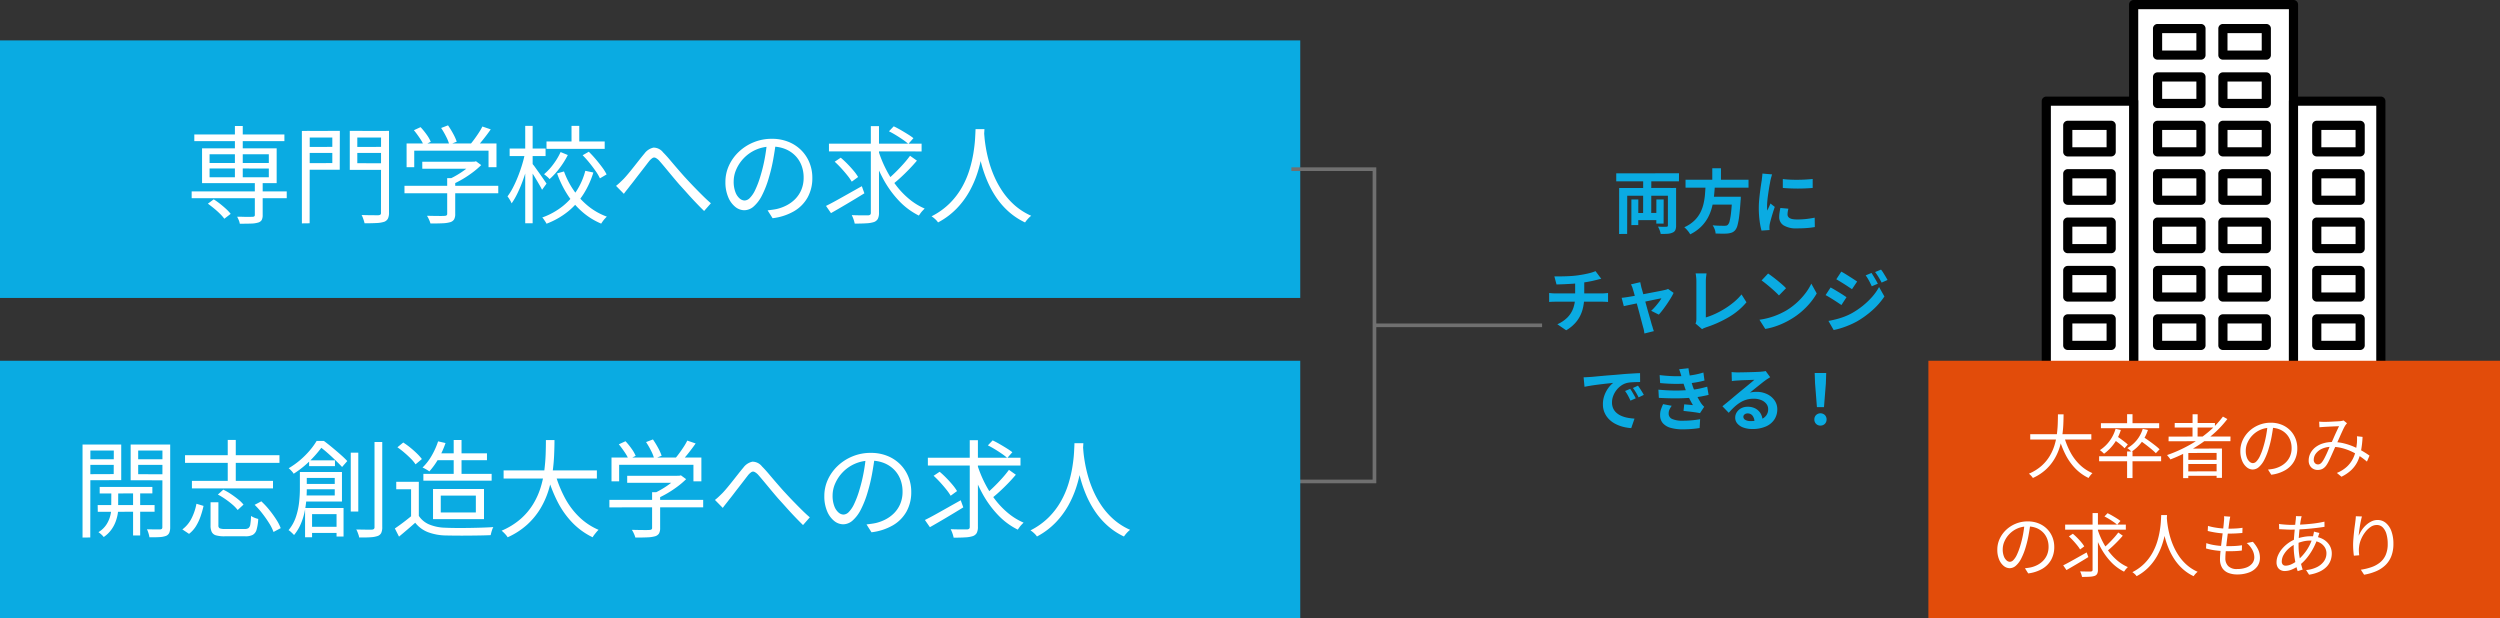 <svg xmlns="http://www.w3.org/2000/svg" xmlns:xlink="http://www.w3.org/1999/xlink" width="684.042" height="169.177" viewBox="0 0 684.042 169.177">
  <rect x="0" y="0" width="684.042" height="169.177" fill="#333333" stroke="none"/>
  <defs>
    <clipPath id="clip-path">
      <rect id="長方形_475" data-name="長方形 475" width="113.263" height="117.616" fill="none"/>
    </clipPath>
  </defs>
  <g id="グループ_809" data-name="グループ 809" transform="translate(-463 -4385.551)">
    <rect id="長方形_441" data-name="長方形 441" width="355.77" height="70.467" transform="translate(463 4396.607)" fill="#0aabe2"/>
    <path id="パス_2726" data-name="パス 2726" d="M-111.244-6.438h26.013v1.856h-26.013Zm.725-15.573h24.65v1.827h-24.65ZM-93.96-9.048h2.146V0a2.916,2.916,0,0,1-.261,1.392,1.635,1.635,0,0,1-.986.7,7.142,7.142,0,0,1-1.929.276q-1.232.043-3.088.043a3.613,3.613,0,0,0-.276-.971Q-98.571.928-98.8.493q.986,0,1.841.029t1.479.014q.623-.015.884-.014A.9.9,0,0,0-94.09.377a.524.524,0,0,0,.131-.406Zm-5.452-15.283h2.146V-9.512h-2.146Zm-7.395,21.257,1.6-1.189a21.1,21.1,0,0,1,1.755,1.247q.885.7,1.653,1.406a10.592,10.592,0,0,1,1.232,1.32l-1.74,1.334A11.052,11.052,0,0,0-103.486-.3q-.74-.74-1.624-1.465T-106.807-3.074Zm.464-9.628V-10.3h16.211V-12.7Zm0-3.886v2.378h16.211v-2.378Zm-2.059-1.624h20.416V-8.7H-108.4Zm28.333-.377,8.062-.029.029,1.653h-8.091Zm13.34,0,8.207-.029.029,1.653h-8.236Zm7.308-4.379L-57.246-23V-.667a3.7,3.7,0,0,1-.3,1.682,1.9,1.9,0,0,1-1.029.87,7.9,7.9,0,0,1-2.073.334q-1.32.072-3.292.072a5.791,5.791,0,0,0-.188-.725q-.13-.406-.29-.826a4.477,4.477,0,0,0-.333-.711q1.015.029,1.943.044t1.638.014h1a1.03,1.03,0,0,0,.58-.174.679.679,0,0,0,.145-.58Zm-20.474,0L-70.7-23l-.029,10.643h-9.164v-1.8l7.134-.029V-21.17h-7.134Zm21.6,0v1.8h-7.627v7.018l7.627.029v1.8h-9.686V-23Zm-22.794,0L-78.938-23l-.029,25.288-2.117.029Zm32.944,8.41h14.384v1.914H-48.14Zm-4.872,6.583h25.665v2.059H-53.012Zm11.687-2.088h2.2V-.29a3.032,3.032,0,0,1-.3,1.508A1.888,1.888,0,0,1-40.542,2a8.947,8.947,0,0,1-2.073.29q-1.29.058-3.292.058A6.482,6.482,0,0,0-46.3,1.276,7.355,7.355,0,0,0-46.864.232q1.131.029,2.117.044t1.7.014q.711,0,1-.029A1.013,1.013,0,0,0-41.47.1a.54.54,0,0,0,.145-.421Zm6.9-4.5h.522l.464-.116,1.421,1.044a21.508,21.508,0,0,1-2.277,1.958A29.4,29.4,0,0,1-37-9.86a27.531,27.531,0,0,1-2.784,1.45,5.847,5.847,0,0,0-.595-.681q-.362-.362-.623-.595a24.636,24.636,0,0,0,2.479-1.3,23.992,23.992,0,0,0,2.334-1.581,14.23,14.23,0,0,0,1.769-1.581Zm-18.009-4.988H-27.84v6.5h-2.175v-4.524H-50.344v4.524h-2.088Zm20.735-4.64,2.291.783q-.928,1.334-2.015,2.7t-1.986,2.32l-1.74-.754q.58-.667,1.232-1.552t1.247-1.8A15.391,15.391,0,0,0-31.7-24.186Zm-18.734,1.015,1.827-.841A19.74,19.74,0,0,1-46.965-22,9.818,9.818,0,0,1-45.82-20.01l-1.914.957a11.806,11.806,0,0,0-1.131-2Q-49.648-22.214-50.431-23.171Zm7.453-.609,1.885-.725A24.243,24.243,0,0,1-39.687-22.2a13.346,13.346,0,0,1,.972,2.16l-2.03.812a11.04,11.04,0,0,0-.884-2.219A22.57,22.57,0,0,0-42.978-23.78ZM-14.152-20.1H1.769v2.03H-14.152Zm6.844-4.263h2.117v5.22H-7.308ZM-10.295-17.2l1.972.812a23.135,23.135,0,0,1-2.219,3.552A20.137,20.137,0,0,1-13.311-9.8a5.436,5.436,0,0,0-.711-.7q-.449-.377-.8-.638a15.724,15.724,0,0,0,2.61-2.828A17.77,17.77,0,0,0-10.295-17.2Zm6.032.87,1.682-.957q.957.928,1.9,2.045t1.74,2.189a12.526,12.526,0,0,1,1.233,1.972L.464-10.005a12.776,12.776,0,0,0-1.174-2q-.769-1.1-1.682-2.233A26.47,26.47,0,0,0-4.263-16.327Zm-5.1,4.437A22.515,22.515,0,0,0-6.655-6.641,20.52,20.52,0,0,0-2.7-2.378,17.522,17.522,0,0,0,2.349.464Q2.117.7,1.813,1.03a7.732,7.732,0,0,0-.566.7q-.261.362-.435.653A19,19,0,0,1-4.35-.827,21.959,21.959,0,0,1-8.4-5.51a27.918,27.918,0,0,1-2.857-5.858Zm5.829-.174,2.2.464A24.142,24.142,0,0,1-3.987-5.771,19.923,19.923,0,0,1-8.192-1a21.348,21.348,0,0,1-5.96,3.408,3.866,3.866,0,0,0-.319-.566q-.2-.3-.421-.623A3.642,3.642,0,0,0-15.312.7,19.462,19.462,0,0,0-9.7-2.407,17.6,17.6,0,0,0-5.8-6.786,18.773,18.773,0,0,0-3.538-12.064Zm-20.706-6.09h9.831v2.059h-9.831Zm4.263-6.206h2.03V2.291h-2.03Zm-.058,7.511,1.363.464q-.348,1.74-.87,3.6t-1.189,3.654A36.028,36.028,0,0,1-22.156-5.8a19.077,19.077,0,0,1-1.537,2.639,6.9,6.9,0,0,0-.507-.986,10.206,10.206,0,0,0-.624-.928,16.192,16.192,0,0,0,1.465-2.349q.711-1.363,1.349-2.958t1.146-3.248Q-20.358-15.283-20.039-16.849Zm1.943,2.784a9.42,9.42,0,0,1,.841,1.059q.551.769,1.189,1.667t1.174,1.682q.537.783.74,1.1L-15.37-6.873q-.261-.551-.768-1.421t-1.073-1.812q-.566-.942-1.073-1.74t-.826-1.262ZM4.872-7.946q.551-.435,1.03-.885T6.96-9.86q.58-.609,1.291-1.465T9.73-13.152q.768-.971,1.523-1.929t1.392-1.711a4.148,4.148,0,0,1,2.48-1.624,3.324,3.324,0,0,1,2.624,1.305q.9.9,1.885,2.073t2.016,2.364q1.029,1.189,1.928,2.2.667.725,1.508,1.624t1.8,1.87Q27.84-6,28.841-5.017T30.827-3.19L28.971-1.073Q27.9-2.117,26.695-3.379T24.331-5.945q-1.16-1.3-2.175-2.407-.928-1.073-1.929-2.277t-1.914-2.305q-.913-1.1-1.58-1.856a3.469,3.469,0,0,0-1.073-.841.867.867,0,0,0-.826.072,4.4,4.4,0,0,0-.913.856q-.493.638-1.16,1.508t-1.392,1.8q-.725.928-1.406,1.827T8.729-8q-.435.58-.914,1.175t-.8,1.058ZM48.6-19.807q-.29,2.262-.74,4.727A44.29,44.29,0,0,1,46.719-10.3a26.807,26.807,0,0,1-1.928,4.988,9.907,9.907,0,0,1-2.277,3.016,3.94,3.94,0,0,1-2.552,1.015A3.962,3.962,0,0,1,37.5-2.2a6.633,6.633,0,0,1-1.943-2.683A10.409,10.409,0,0,1,34.8-9.019a10.65,10.65,0,0,1,.971-4.495,12.1,12.1,0,0,1,2.7-3.755,13.021,13.021,0,0,1,4.045-2.6,12.875,12.875,0,0,1,4.959-.957,11.984,11.984,0,0,1,4.6.841,10.439,10.439,0,0,1,3.494,2.306A10.258,10.258,0,0,1,57.8-14.283a10.879,10.879,0,0,1,.783,4.133,10.853,10.853,0,0,1-1.29,5.365,10.056,10.056,0,0,1-3.712,3.77A15.294,15.294,0,0,1,47.705.9L46.342-1.247q.7-.087,1.334-.174t1.16-.2a11.482,11.482,0,0,0,2.711-1,9.282,9.282,0,0,0,2.364-1.74,8.027,8.027,0,0,0,1.667-2.523,8.483,8.483,0,0,0,.624-3.35,9.17,9.17,0,0,0-.58-3.292,7.758,7.758,0,0,0-1.711-2.682,8.078,8.078,0,0,0-2.755-1.827,9.7,9.7,0,0,0-3.712-.667,10.356,10.356,0,0,0-4.306.87,10.41,10.41,0,0,0-3.277,2.276,10.451,10.451,0,0,0-2.073,3.074,8.148,8.148,0,0,0-.725,3.263,8.032,8.032,0,0,0,.479,3A4.212,4.212,0,0,0,38.7-4.495a2.154,2.154,0,0,0,1.349.551,2.118,2.118,0,0,0,1.421-.681,7.838,7.838,0,0,0,1.479-2.2,25.526,25.526,0,0,0,1.479-3.958,42.562,42.562,0,0,0,1.088-4.437q.449-2.349.652-4.611Zm14.529.319H88.479v2.117H63.133ZM76.647-17.6a33.1,33.1,0,0,0,2.044,5.017,28.937,28.937,0,0,0,2.842,4.539,22.6,22.6,0,0,0,3.582,3.726A17.35,17.35,0,0,0,89.32-1.74q-.232.232-.551.566a6.508,6.508,0,0,0-.58.7q-.261.362-.464.653a19.386,19.386,0,0,1-5.51-4.118,27.957,27.957,0,0,1-4.278-5.974,41.916,41.916,0,0,1-3.031-7.192Zm8.671,1.421L87.2-14.848q-.928,1.1-2.074,2.291T82.824-10.3q-1.16,1.073-2.2,1.885L79.083-9.6q.986-.841,2.146-1.972t2.247-2.349A28.512,28.512,0,0,0,85.318-16.182Zm-5.771-6.7,1.305-1.363q.928.435,1.928,1.015t1.928,1.16A15.694,15.694,0,0,1,86.246-21L84.854-19.43a15.111,15.111,0,0,0-1.479-1.146q-.9-.623-1.9-1.233T79.547-22.881ZM64.7-14.558l1.653-1.1q.9.754,1.827,1.7t1.711,1.885a12.554,12.554,0,0,1,1.218,1.7l-1.74,1.276a13.944,13.944,0,0,0-1.2-1.711Q67.4-11.774,66.5-12.76T64.7-14.558ZM74.588-24.3h2.233V-.638A3.623,3.623,0,0,1,76.5,1.088a1.99,1.99,0,0,1-1.044.855,7.819,7.819,0,0,1-2.045.348q-1.319.087-3.233.087a7.68,7.68,0,0,0-.319-1.16,8.367,8.367,0,0,0-.493-1.16q1.508.058,2.77.058h1.7a1.03,1.03,0,0,0,.58-.174.741.741,0,0,0,.174-.58ZM62.321-2.465q1.247-.609,2.842-1.493t3.393-1.9q1.8-1.015,3.567-2l.7,1.943q-2.349,1.45-4.771,2.886T63.684-.493Zm40.919-21h2.436q-.058,1.131-.2,2.987t-.536,4.191a34.53,34.53,0,0,1-1.2,4.858,28.086,28.086,0,0,1-2.175,4.988,22.644,22.644,0,0,1-3.465,4.669,20.3,20.3,0,0,1-5.118,3.828,4.808,4.808,0,0,0-.754-.87A7.783,7.783,0,0,0,91.205.377a19.5,19.5,0,0,0,5.017-3.6,20.371,20.371,0,0,0,3.335-4.408,24.232,24.232,0,0,0,2.03-4.742,34.7,34.7,0,0,0,1.073-4.568q.348-2.175.45-3.872T103.24-23.461Zm2.32.58q.029.493.131,1.7t.391,2.914a37.977,37.977,0,0,0,.841,3.712A30.349,30.349,0,0,0,108.4-10.44a25.487,25.487,0,0,0,2.291,4.118,19.941,19.941,0,0,0,3.277,3.7,17.587,17.587,0,0,0,4.5,2.857,6.7,6.7,0,0,0-.943.885,8.862,8.862,0,0,0-.739.942,18.772,18.772,0,0,1-4.6-3.06,20.972,20.972,0,0,1-3.393-3.944,26.949,26.949,0,0,1-2.349-4.364,34.612,34.612,0,0,1-1.522-4.365,37.343,37.343,0,0,1-.87-3.973q-.29-1.842-.406-3.161t-.145-1.9Z" transform="translate(626.686 4444.356)" fill="#fff"/>
    <path id="パス_1838" data-name="パス 1838" d="M665.27,3638.5H688v85.442H662.542" transform="translate(151.073 793.34)" fill="none" stroke="#707070" stroke-width="1"/>
    <line id="線_151" data-name="線 151" x2="45.868" transform="translate(839.072 4474.561)" fill="none" stroke="#707070" stroke-width="1"/>
    <g id="グループ_715" data-name="グループ 715" transform="translate(1012.039 4385.55)">
      <rect id="長方形_443" data-name="長方形 443" width="43.734" height="115.107" transform="translate(34.764 1.254)" fill="#fff"/>
      <g id="グループ_713" data-name="グループ 713">
        <g id="グループ_712" data-name="グループ 712" clip-path="url(#clip-path)">
          <path id="パス_1839" data-name="パス 1839" d="M141.733,117.616H98a1.255,1.255,0,0,1-1.255-1.255V1.255A1.255,1.255,0,0,1,98,0h43.734a1.255,1.255,0,0,1,1.255,1.255V116.361a1.255,1.255,0,0,1-1.255,1.255m-42.48-2.509h41.225V2.509H99.253Z" transform="translate(-63.235)"/>
          <rect id="長方形_444" data-name="長方形 444" width="23.903" height="88.68" transform="translate(78.499 27.681)" fill="#fff"/>
          <path id="パス_1840" data-name="パス 1840" d="M248.168,167.485h-23.9a1.255,1.255,0,0,1-1.255-1.255V77.551a1.255,1.255,0,0,1,1.255-1.255h23.9a1.255,1.255,0,0,1,1.255,1.255v88.68a1.255,1.255,0,0,1-1.255,1.255m-22.649-2.509h21.394V78.805H225.519Z" transform="translate(-145.766 -49.869)"/>
          <rect id="長方形_445" data-name="長方形 445" width="23.903" height="88.68" transform="translate(10.861 27.681)" fill="#fff"/>
          <path id="パス_1841" data-name="パス 1841" d="M52.893,167.485h-23.9a1.255,1.255,0,0,1-1.255-1.255V77.551A1.255,1.255,0,0,1,28.991,76.3h23.9a1.255,1.255,0,0,1,1.255,1.255v88.68a1.255,1.255,0,0,1-1.255,1.255m-22.648-2.509H51.639V78.805H30.245Z" transform="translate(-18.129 -49.869)"/>
          <rect id="長方形_446" data-name="長方形 446" width="11.875" height="7.261" transform="translate(41.307 87.25)" fill="#fff"/>
          <path id="パス_1842" data-name="パス 1842" d="M128.764,258.047H116.89a1.255,1.255,0,0,1-1.255-1.255v-7.261a1.255,1.255,0,0,1,1.255-1.255h11.875a1.255,1.255,0,0,1,1.255,1.255v7.261a1.255,1.255,0,0,1-1.255,1.255m-10.62-2.509h9.365v-4.752h-9.365Z" transform="translate(-75.583 -162.281)"/>
          <rect id="長方形_447" data-name="長方形 447" width="11.875" height="7.261" transform="translate(59.187 87.25)" fill="#fff"/>
          <path id="パス_1843" data-name="パス 1843" d="M180.385,258.047H168.51a1.255,1.255,0,0,1-1.255-1.255v-7.261a1.255,1.255,0,0,1,1.255-1.255h11.875a1.255,1.255,0,0,1,1.255,1.255v7.261a1.255,1.255,0,0,1-1.255,1.255m-10.62-2.509h9.365v-4.752h-9.365Z" transform="translate(-109.323 -162.281)"/>
          <rect id="長方形_448" data-name="長方形 448" width="11.875" height="7.261" transform="translate(41.307 74.011)" fill="#fff"/>
          <path id="パス_1844" data-name="パス 1844" d="M128.764,219.824H116.89a1.255,1.255,0,0,1-1.255-1.255v-7.261a1.255,1.255,0,0,1,1.255-1.255h11.875a1.255,1.255,0,0,1,1.255,1.255v7.261a1.255,1.255,0,0,1-1.255,1.255m-10.62-2.509h9.365v-4.751h-9.365Z" transform="translate(-75.583 -137.298)"/>
          <rect id="長方形_449" data-name="長方形 449" width="11.875" height="7.261" transform="translate(59.187 74.011)" fill="#fff"/>
          <path id="パス_1845" data-name="パス 1845" d="M180.385,219.824H168.51a1.255,1.255,0,0,1-1.255-1.255v-7.261a1.255,1.255,0,0,1,1.255-1.255h11.875a1.255,1.255,0,0,1,1.255,1.255v7.261a1.255,1.255,0,0,1-1.255,1.255m-10.62-2.509h9.365v-4.751h-9.365Z" transform="translate(-109.323 -137.298)"/>
          <rect id="長方形_450" data-name="長方形 450" width="11.875" height="7.261" transform="translate(41.307 60.772)" fill="#fff"/>
          <path id="パス_1846" data-name="パス 1846" d="M128.764,181.6H116.89a1.255,1.255,0,0,1-1.255-1.255v-7.26a1.255,1.255,0,0,1,1.255-1.255h11.875a1.255,1.255,0,0,1,1.255,1.255v7.26a1.255,1.255,0,0,1-1.255,1.255m-10.62-2.509h9.365v-4.751h-9.365Z" transform="translate(-75.583 -112.314)"/>
          <rect id="長方形_451" data-name="長方形 451" width="11.875" height="7.261" transform="translate(59.187 60.772)" fill="#fff"/>
          <path id="パス_1847" data-name="パス 1847" d="M180.385,181.6H168.51a1.255,1.255,0,0,1-1.255-1.255v-7.26a1.255,1.255,0,0,1,1.255-1.255h11.875a1.255,1.255,0,0,1,1.255,1.255v7.26a1.255,1.255,0,0,1-1.255,1.255m-10.62-2.509h9.365v-4.751h-9.365Z" transform="translate(-109.323 -112.314)"/>
          <rect id="長方形_452" data-name="長方形 452" width="11.875" height="7.261" transform="translate(41.307 47.533)" fill="#fff"/>
          <path id="パス_1848" data-name="パス 1848" d="M128.764,143.379H116.89a1.255,1.255,0,0,1-1.255-1.255v-7.26a1.255,1.255,0,0,1,1.255-1.255h11.875a1.255,1.255,0,0,1,1.255,1.255v7.26a1.255,1.255,0,0,1-1.255,1.255m-10.62-2.509h9.365v-4.751h-9.365Z" transform="translate(-75.583 -87.331)"/>
          <rect id="長方形_453" data-name="長方形 453" width="11.875" height="7.261" transform="translate(59.187 47.533)" fill="#fff"/>
          <path id="パス_1849" data-name="パス 1849" d="M180.385,143.379H168.51a1.255,1.255,0,0,1-1.255-1.255v-7.26a1.255,1.255,0,0,1,1.255-1.255h11.875a1.255,1.255,0,0,1,1.255,1.255v7.26a1.255,1.255,0,0,1-1.255,1.255m-10.62-2.509h9.365v-4.751h-9.365Z" transform="translate(-109.323 -87.331)"/>
          <rect id="長方形_454" data-name="長方形 454" width="11.875" height="7.261" transform="translate(41.307 34.294)" fill="#fff"/>
          <path id="パス_1850" data-name="パス 1850" d="M128.764,105.157H116.89a1.255,1.255,0,0,1-1.255-1.255v-7.26a1.255,1.255,0,0,1,1.255-1.255h11.875a1.255,1.255,0,0,1,1.255,1.255v7.26a1.255,1.255,0,0,1-1.255,1.255m-10.62-2.509h9.365V97.9h-9.365Z" transform="translate(-75.583 -62.348)"/>
          <rect id="長方形_455" data-name="長方形 455" width="11.875" height="7.261" transform="translate(59.187 34.294)" fill="#fff"/>
          <path id="パス_1851" data-name="パス 1851" d="M180.385,105.157H168.51a1.255,1.255,0,0,1-1.255-1.255v-7.26a1.255,1.255,0,0,1,1.255-1.255h11.875a1.255,1.255,0,0,1,1.255,1.255v7.26a1.255,1.255,0,0,1-1.255,1.255m-10.62-2.509h9.365V97.9h-9.365Z" transform="translate(-109.323 -62.348)"/>
          <rect id="長方形_456" data-name="長方形 456" width="11.875" height="7.261" transform="translate(84.864 87.25)" fill="#fff"/>
          <path id="パス_1852" data-name="パス 1852" d="M254.516,258.047H242.641a1.255,1.255,0,0,1-1.255-1.255v-7.261a1.255,1.255,0,0,1,1.255-1.255h11.875a1.255,1.255,0,0,1,1.255,1.255v7.261a1.255,1.255,0,0,1-1.255,1.255m-10.62-2.509h9.366v-4.752H243.9Z" transform="translate(-157.777 -162.281)"/>
          <rect id="長方形_457" data-name="長方形 457" width="11.875" height="7.261" transform="translate(84.864 100.489)" fill="#fff"/>
          <path id="パス_1853" data-name="パス 1853" d="M254.516,296.269H242.641a1.255,1.255,0,0,1-1.255-1.255v-7.261a1.255,1.255,0,0,1,1.255-1.255h11.875a1.255,1.255,0,0,1,1.255,1.255v7.261a1.255,1.255,0,0,1-1.255,1.255M243.9,293.76h9.366v-4.752H243.9Z" transform="translate(-157.777 -187.264)"/>
          <rect id="長方形_458" data-name="長方形 458" width="11.875" height="7.261" transform="translate(84.864 74.011)" fill="#fff"/>
          <path id="パス_1854" data-name="パス 1854" d="M254.516,219.824H242.641a1.255,1.255,0,0,1-1.255-1.255v-7.261a1.255,1.255,0,0,1,1.255-1.255h11.875a1.255,1.255,0,0,1,1.255,1.255v7.261a1.255,1.255,0,0,1-1.255,1.255m-10.62-2.509h9.366v-4.751H243.9Z" transform="translate(-157.777 -137.298)"/>
          <rect id="長方形_459" data-name="長方形 459" width="11.875" height="7.261" transform="translate(84.864 60.772)" fill="#fff"/>
          <path id="パス_1855" data-name="パス 1855" d="M254.516,181.6H242.641a1.255,1.255,0,0,1-1.255-1.255v-7.26a1.255,1.255,0,0,1,1.255-1.255h11.875a1.255,1.255,0,0,1,1.255,1.255v7.26a1.255,1.255,0,0,1-1.255,1.255m-10.62-2.509h9.366v-4.751H243.9Z" transform="translate(-157.777 -112.314)"/>
          <rect id="長方形_460" data-name="長方形 460" width="11.875" height="7.261" transform="translate(84.864 47.533)" fill="#fff"/>
          <path id="パス_1856" data-name="パス 1856" d="M254.516,143.379H242.641a1.255,1.255,0,0,1-1.255-1.255v-7.26a1.255,1.255,0,0,1,1.255-1.255h11.875a1.255,1.255,0,0,1,1.255,1.255v7.26a1.255,1.255,0,0,1-1.255,1.255M243.9,140.87h9.366v-4.751H243.9Z" transform="translate(-157.777 -87.331)"/>
          <rect id="長方形_461" data-name="長方形 461" width="11.875" height="7.261" transform="translate(84.864 34.294)" fill="#fff"/>
          <path id="パス_1857" data-name="パス 1857" d="M254.516,105.157H242.641a1.255,1.255,0,0,1-1.255-1.255v-7.26a1.255,1.255,0,0,1,1.255-1.255h11.875a1.255,1.255,0,0,1,1.255,1.255v7.26a1.255,1.255,0,0,1-1.255,1.255m-10.62-2.509h9.366V97.9H243.9Z" transform="translate(-157.777 -62.348)"/>
          <rect id="長方形_462" data-name="長方形 462" width="11.875" height="7.261" transform="translate(16.737 87.25)" fill="#fff"/>
          <path id="パス_1858" data-name="パス 1858" d="M57.829,258.047H45.954a1.255,1.255,0,0,1-1.255-1.255v-7.261a1.255,1.255,0,0,1,1.255-1.255H57.829a1.255,1.255,0,0,1,1.255,1.255v7.261a1.255,1.255,0,0,1-1.255,1.255m-10.62-2.509h9.365v-4.752H47.208Z" transform="translate(-29.217 -162.281)"/>
          <rect id="長方形_463" data-name="長方形 463" width="11.875" height="7.261" transform="translate(16.737 100.489)" fill="#fff"/>
          <path id="パス_1859" data-name="パス 1859" d="M57.829,296.269H45.954a1.255,1.255,0,0,1-1.255-1.255v-7.261a1.255,1.255,0,0,1,1.255-1.255H57.829a1.255,1.255,0,0,1,1.255,1.255v7.261a1.255,1.255,0,0,1-1.255,1.255m-10.62-2.509h9.365v-4.752H47.208Z" transform="translate(-29.217 -187.264)"/>
          <rect id="長方形_464" data-name="長方形 464" width="11.875" height="7.261" transform="translate(16.737 74.011)" fill="#fff"/>
          <path id="パス_1860" data-name="パス 1860" d="M57.829,219.824H45.954a1.255,1.255,0,0,1-1.255-1.255v-7.261a1.255,1.255,0,0,1,1.255-1.255H57.829a1.255,1.255,0,0,1,1.255,1.255v7.261a1.255,1.255,0,0,1-1.255,1.255m-10.62-2.509h9.365v-4.751H47.208Z" transform="translate(-29.217 -137.298)"/>
          <rect id="長方形_465" data-name="長方形 465" width="11.875" height="7.261" transform="translate(16.737 60.772)" fill="#fff"/>
          <path id="パス_1861" data-name="パス 1861" d="M57.829,181.6H45.954a1.255,1.255,0,0,1-1.255-1.255v-7.26a1.255,1.255,0,0,1,1.255-1.255H57.829a1.255,1.255,0,0,1,1.255,1.255v7.26a1.255,1.255,0,0,1-1.255,1.255m-10.62-2.509h9.365v-4.751H47.208Z" transform="translate(-29.217 -112.314)"/>
          <rect id="長方形_466" data-name="長方形 466" width="11.875" height="7.261" transform="translate(16.737 47.533)" fill="#fff"/>
          <path id="パス_1862" data-name="パス 1862" d="M57.829,143.379H45.954a1.255,1.255,0,0,1-1.255-1.255v-7.26a1.255,1.255,0,0,1,1.255-1.255H57.829a1.255,1.255,0,0,1,1.255,1.255v7.26a1.255,1.255,0,0,1-1.255,1.255m-10.62-2.509h9.365v-4.751H47.208Z" transform="translate(-29.217 -87.331)"/>
          <rect id="長方形_467" data-name="長方形 467" width="11.875" height="7.261" transform="translate(16.737 34.294)" fill="#fff"/>
          <path id="パス_1863" data-name="パス 1863" d="M57.829,105.157H45.954A1.255,1.255,0,0,1,44.7,103.9v-7.26a1.255,1.255,0,0,1,1.255-1.255H57.829a1.255,1.255,0,0,1,1.255,1.255v7.26a1.255,1.255,0,0,1-1.255,1.255m-10.62-2.509h9.365V97.9H47.208Z" transform="translate(-29.217 -62.348)"/>
          <rect id="長方形_468" data-name="長方形 468" width="11.875" height="7.261" transform="translate(41.307 21.054)" fill="#fff"/>
          <path id="パス_1864" data-name="パス 1864" d="M128.764,66.933H116.89a1.255,1.255,0,0,1-1.255-1.255V58.417a1.255,1.255,0,0,1,1.255-1.255h11.875a1.255,1.255,0,0,1,1.255,1.255v7.261a1.255,1.255,0,0,1-1.255,1.255m-10.62-2.509h9.365V59.671h-9.365Z" transform="translate(-75.583 -37.363)"/>
          <rect id="長方形_469" data-name="長方形 469" width="11.875" height="7.261" transform="translate(59.187 21.054)" fill="#fff"/>
          <path id="パス_1865" data-name="パス 1865" d="M180.385,66.933H168.51a1.255,1.255,0,0,1-1.255-1.255V58.417a1.255,1.255,0,0,1,1.255-1.255h11.875a1.255,1.255,0,0,1,1.255,1.255v7.261a1.255,1.255,0,0,1-1.255,1.255m-10.62-2.509h9.365V59.671h-9.365Z" transform="translate(-109.323 -37.363)"/>
          <rect id="長方形_470" data-name="長方形 470" width="11.875" height="7.261" transform="translate(41.307 7.815)" fill="#fff"/>
          <path id="パス_1866" data-name="パス 1866" d="M128.764,28.71H116.89a1.255,1.255,0,0,1-1.255-1.255V20.195a1.255,1.255,0,0,1,1.255-1.255h11.875a1.255,1.255,0,0,1,1.255,1.255v7.261a1.255,1.255,0,0,1-1.255,1.255M118.144,26.2h9.365V21.449h-9.365Z" transform="translate(-75.583 -12.38)"/>
          <rect id="長方形_471" data-name="長方形 471" width="11.875" height="7.261" transform="translate(59.187 7.815)" fill="#fff"/>
          <path id="パス_1867" data-name="パス 1867" d="M180.385,28.71H168.51a1.255,1.255,0,0,1-1.255-1.255V20.195a1.255,1.255,0,0,1,1.255-1.255h11.875a1.255,1.255,0,0,1,1.255,1.255v7.261a1.255,1.255,0,0,1-1.255,1.255M169.764,26.2h9.365V21.449h-9.365Z" transform="translate(-109.323 -12.38)"/>
          <rect id="長方形_472" data-name="長方形 472" width="31.947" height="15.578" transform="translate(40.658 100.782)" fill="#fff"/>
          <path id="パス_1868" data-name="パス 1868" d="M146.962,305.433H115.015a1.255,1.255,0,0,1-1.255-1.255V288.6a1.255,1.255,0,0,1,1.255-1.255h31.947a1.255,1.255,0,0,1,1.255,1.255v15.579a1.255,1.255,0,0,1-1.255,1.255m-30.692-2.509h29.438V289.854H116.269Z" transform="translate(-74.357 -187.817)"/>
          <line id="線_152" data-name="線 152" x1="31.947" transform="translate(40.658 105.757)" fill="#fff"/>
          <rect id="長方形_473" data-name="長方形 473" width="31.947" height="2.509" transform="translate(40.658 104.502)"/>
          <line id="線_153" data-name="線 153" x2="113.263" transform="translate(0 116.361)" fill="#fff"/>
          <rect id="長方形_474" data-name="長方形 474" width="113.263" height="2.509" transform="translate(0 115.106)"/>
        </g>
      </g>
    </g>
    <rect id="長方形_442" data-name="長方形 442" width="355.77" height="70.467" transform="translate(463 4484.261)" fill="#0aabe2"/>
    <rect id="長方形_476" data-name="長方形 476" width="156.402" height="70.467" transform="translate(990.64 4484.261)" fill="#e24c0a"/>
    <path id="パス_2727" data-name="パス 2727" d="M-134.473-11.513h14.413v1.769l-14.413.029Zm-.551,4.959h15.573v1.827l-15.544.029Zm9.686-4.408h1.943V1.769h-1.943Zm-5.945.087h1.885l-.029,5.278a7.816,7.816,0,0,1-.145,1.667,11.578,11.578,0,0,1-.595,2.074A9.087,9.087,0,0,1-131.37.3a8.374,8.374,0,0,1-2,1.9,4.793,4.793,0,0,0-.667-.711,7.055,7.055,0,0,0-.783-.624,6.693,6.693,0,0,0,2.2-2.1,8.163,8.163,0,0,0,1.044-2.393,7.464,7.464,0,0,0,.261-1.972Zm-6.786-8.207h8.149l.029,1.537h-8.178Zm13.369,0h8.236v1.537H-124.7Zm7.4-4.031h2.117V-.493a3.878,3.878,0,0,1-.246,1.523,1.667,1.667,0,0,1-.885.856,6.057,6.057,0,0,1-1.769.334q-1.1.072-2.784.043A4.6,4.6,0,0,0-121,1.581q-.1-.392-.247-.8a6.343,6.343,0,0,0-.29-.7q1.189.029,2.219.029h1.406a.721.721,0,0,0,.45-.16.675.675,0,0,0,.131-.479Zm-20.59,0h9.309v9.744l-9.28.029-.029-1.653,7.25-.029.029-6.438h-7.25Zm21.634,0-.029,1.653h-7.656v6.467l7.685.029-.029,1.653L-126-13.34v-9.773Zm-22.91,0h2.146l-.029,25.433-2.117.029Zm28.043,2.929h25.839V-18.1h-25.839Zm1.885,7.018h22.185v2.059h-22.185Zm9.8-11.194h2.2v12.673h-2.2Zm-4.7,17.052h2.146V-.986a.825.825,0,0,0,.348.8A3.9,3.9,0,0,0-100.108,0h5.336a1.748,1.748,0,0,0,1.015-.247,1.56,1.56,0,0,0,.493-1.015,16.937,16.937,0,0,0,.2-2.306,4.826,4.826,0,0,0,.594.334,6.805,6.805,0,0,0,.711.29,5.187,5.187,0,0,0,.667.188,12.63,12.63,0,0,1-.45,2.929A2.338,2.338,0,0,1-92.6,1.61,4.25,4.25,0,0,1-94.6,2h-5.684a8.253,8.253,0,0,1-2.364-.261,1.852,1.852,0,0,1-1.16-.913,3.962,3.962,0,0,1-.334-1.784Zm2-2.117,1.479-1.334a16.176,16.176,0,0,1,2.1,1.2q1.058.711,1.972,1.45A9.424,9.424,0,0,1-95.12-6.67l-1.6,1.479a9.732,9.732,0,0,0-1.407-1.465,22.535,22.535,0,0,0-1.928-1.493A20.178,20.178,0,0,0-102.138-9.425Zm10.063,2.813,1.827-.957a21.991,21.991,0,0,1,2.175,2.334,29.792,29.792,0,0,1,1.885,2.6A12.522,12.522,0,0,1-84.941-.232L-86.913.812A12.353,12.353,0,0,0-88.1-1.566a32.011,32.011,0,0,0-1.841-2.639A22.754,22.754,0,0,0-92.075-6.612ZM-108-6.9l1.943.58a25.409,25.409,0,0,1-.812,2.871A13.623,13.623,0,0,1-108.112-.8a7.883,7.883,0,0,1-1.914,2.132L-111.853.116a8.512,8.512,0,0,0,2.537-3.074A14.7,14.7,0,0,0-108-6.9Zm30.827-11.89h7.076V-17.2h-7.076Zm-.29,18.183h9.048V1.073h-9.048Zm-1.334-11.716h9.715v1.45h-9.715Zm-.9-3.277h1.885v4.756q0,1.363-.131,2.987a25.312,25.312,0,0,1-.493,3.306,17.276,17.276,0,0,1-1.059,3.277,12.3,12.3,0,0,1-1.8,2.929,6.368,6.368,0,0,0-.449-.464q-.276-.261-.551-.507a2.4,2.4,0,0,0-.507-.362,11.181,11.181,0,0,0,2.016-3.625,19.251,19.251,0,0,0,.87-3.944,33.259,33.259,0,0,0,.217-3.625Zm1.044,0h10.469v8.091h-10.5V-9.164h8.526v-4.814h-8.5Zm.377,9.86h10.527v7.8h-1.914V-4.06h-6.7V2.262h-1.914Zm12.5-15.138h2.059v16.1h-2.059Zm6.5-2.929h2.117V-.551a3.668,3.668,0,0,1-.29,1.653,1.749,1.749,0,0,1-.957.812,7.076,7.076,0,0,1-1.914.348q-1.218.087-3.161.058a3.221,3.221,0,0,0-.16-.682q-.131-.392-.29-.8a4.7,4.7,0,0,0-.334-.7q1.508.029,2.683.043T-60,.174A.976.976,0,0,0-59.45,0a.7.7,0,0,0,.174-.551ZM-75.11-24.1h1.189v.493h.667V-23a32.584,32.584,0,0,1-3.233,3.886,27.251,27.251,0,0,1-4.916,4,2.709,2.709,0,0,0-.362-.522q-.247-.29-.507-.551a4.682,4.682,0,0,0-.493-.435A22.508,22.508,0,0,0-79.5-18.966a23.391,23.391,0,0,0,2.581-2.61A18.75,18.75,0,0,0-75.11-24.1Zm.406,0h1.566q1.1.812,2.306,1.813t2.291,1.958a25.018,25.018,0,0,1,1.813,1.74l-1.421,1.624q-.7-.754-1.726-1.754t-2.189-2.03q-1.16-1.029-2.233-1.812H-74.7Zm32.335,3.393h13.862v1.885H-42.369Zm-3.538,5.626h18.676v1.856H-45.907Zm4.031-8.9,2.03.464a23.77,23.77,0,0,1-1.943,4.292,19.675,19.675,0,0,1-2.494,3.48,4.16,4.16,0,0,0-.536-.377q-.334-.2-.682-.391a6.162,6.162,0,0,0-.638-.3,14.557,14.557,0,0,0,2.494-3.233A20.679,20.679,0,0,0-41.876-23.983Zm4.263-.377h2.146v10.5h-2.146Zm-9.541,11.455V-2.639h-2.117v-8.236h-4.06v-2.03Zm0,9.309a6.3,6.3,0,0,0,2.9,2.378,12.325,12.325,0,0,0,4.379.87q1.189.058,2.886.072t3.567-.014q1.871-.029,3.611-.087t3.045-.145a3.376,3.376,0,0,0-.29.638q-.145.406-.261.827t-.174.739q-1.189.058-2.813.087t-3.364.043q-1.74.014-3.379,0t-2.827-.043A14.616,14.616,0,0,1-44.732.841,8.255,8.255,0,0,1-48.14-1.711Q-49.184-.783-50.286.16t-2.291,1.929L-53.708-.145q1.044-.7,2.248-1.61T-49.126-3.6Zm-5.858-18.763,1.595-1.305a21.2,21.2,0,0,1,1.943,1.406q.986.8,1.813,1.61a13.622,13.622,0,0,1,1.348,1.508l-1.74,1.45a9.335,9.335,0,0,0-1.262-1.537q-.826-.841-1.8-1.667A23.432,23.432,0,0,0-53.012-22.359ZM-41.151-9.135v4.611h9.6V-9.135Zm-2.117-1.8h13.949V-2.7H-43.268Zm19.314-5.1H1.566V-13.8h-25.52Zm14.123.9A32.824,32.824,0,0,0-7.235-8.6,21.06,21.06,0,0,0-3.291-3.306,17.417,17.417,0,0,0,2.03.232a5.735,5.735,0,0,0-.566.595q-.3.362-.594.739a5.42,5.42,0,0,0-.464.7A19.305,19.305,0,0,1-5.118-1.711,23.744,23.744,0,0,1-9.193-7.453a38.866,38.866,0,0,1-2.784-7.163Zm-2.552-9.193h2.349q0,1.885-.1,4.191t-.45,4.785a30.392,30.392,0,0,1-1.145,4.988,22.677,22.677,0,0,1-2.2,4.843,19.737,19.737,0,0,1-3.582,4.336,20.319,20.319,0,0,1-5.336,3.451,5.659,5.659,0,0,0-.74-.942A9.017,9.017,0,0,0-24.5.464a19.456,19.456,0,0,0,5.177-3.19,17.528,17.528,0,0,0,3.436-4.06,20.386,20.386,0,0,0,2.059-4.553,27.256,27.256,0,0,0,1.015-4.684q.29-2.335.363-4.451T-12.383-24.331ZM9.86-14.558H24.244v1.914H9.86ZM4.988-7.975H30.653v2.059H4.988Zm11.687-2.088h2.2V-.29a3.032,3.032,0,0,1-.3,1.508A1.888,1.888,0,0,1,17.458,2a8.947,8.947,0,0,1-2.073.29q-1.291.058-3.292.058A6.481,6.481,0,0,0,11.7,1.276,7.355,7.355,0,0,0,11.136.232q1.131.029,2.117.044t1.7.014q.71,0,1-.029A1.013,1.013,0,0,0,16.53.1a.54.54,0,0,0,.145-.421Zm6.9-4.5H24.1l.464-.116,1.421,1.044a21.508,21.508,0,0,1-2.277,1.958A29.4,29.4,0,0,1,21-9.86a27.532,27.532,0,0,1-2.784,1.45,5.847,5.847,0,0,0-.594-.681q-.363-.362-.623-.595a24.636,24.636,0,0,0,2.479-1.3,23.992,23.992,0,0,0,2.334-1.581,14.23,14.23,0,0,0,1.769-1.581ZM5.568-19.546H30.16v6.5H27.985v-4.524H7.656v4.524H5.568ZM26.3-24.186l2.291.783q-.928,1.334-2.015,2.7t-1.986,2.32l-1.74-.754q.58-.667,1.232-1.552t1.247-1.8A15.391,15.391,0,0,0,26.3-24.186ZM7.569-23.171,9.4-24.012A19.74,19.74,0,0,1,11.035-22,9.818,9.818,0,0,1,12.18-20.01l-1.914.957a11.806,11.806,0,0,0-1.131-2Q8.352-22.214,7.569-23.171Zm7.453-.609,1.885-.725A24.244,24.244,0,0,1,18.314-22.2a13.346,13.346,0,0,1,.972,2.16l-2.03.812a11.04,11.04,0,0,0-.884-2.219A22.57,22.57,0,0,0,15.022-23.78ZM33.872-7.946q.551-.435,1.029-.885T35.96-9.86q.58-.609,1.291-1.465t1.479-1.827q.768-.971,1.523-1.929t1.392-1.711a4.148,4.148,0,0,1,2.479-1.624,3.324,3.324,0,0,1,2.625,1.305q.9.9,1.885,2.073t2.015,2.364q1.029,1.189,1.929,2.2.667.725,1.508,1.624t1.8,1.87Q56.84-6,57.84-5.017T59.827-3.19L57.971-1.073Q56.9-2.117,55.695-3.379T53.331-5.945q-1.16-1.3-2.175-2.407-.928-1.073-1.929-2.277t-1.914-2.305q-.913-1.1-1.58-1.856a3.469,3.469,0,0,0-1.073-.841.867.867,0,0,0-.826.072,4.4,4.4,0,0,0-.914.856q-.493.638-1.16,1.508t-1.392,1.8q-.725.928-1.406,1.827T37.729-8q-.435.58-.913,1.175t-.8,1.058ZM77.6-19.807q-.29,2.262-.74,4.727A44.291,44.291,0,0,1,75.719-10.3a26.807,26.807,0,0,1-1.928,4.988,9.906,9.906,0,0,1-2.277,3.016,3.94,3.94,0,0,1-2.552,1.015A3.962,3.962,0,0,1,66.5-2.2a6.633,6.633,0,0,1-1.943-2.683A10.409,10.409,0,0,1,63.8-9.019a10.65,10.65,0,0,1,.971-4.495,12.1,12.1,0,0,1,2.7-3.755,13.021,13.021,0,0,1,4.046-2.6,12.875,12.875,0,0,1,4.959-.957,11.984,11.984,0,0,1,4.6.841,10.439,10.439,0,0,1,3.494,2.306A10.258,10.258,0,0,1,86.8-14.283a10.879,10.879,0,0,1,.783,4.133,10.854,10.854,0,0,1-1.29,5.365,10.056,10.056,0,0,1-3.712,3.77A15.294,15.294,0,0,1,76.705.9L75.342-1.247q.7-.087,1.334-.174t1.16-.2a11.482,11.482,0,0,0,2.712-1,9.282,9.282,0,0,0,2.364-1.74,8.027,8.027,0,0,0,1.668-2.523,8.483,8.483,0,0,0,.623-3.35,9.17,9.17,0,0,0-.58-3.292,7.758,7.758,0,0,0-1.711-2.682,8.078,8.078,0,0,0-2.755-1.827,9.7,9.7,0,0,0-3.712-.667,10.356,10.356,0,0,0-4.306.87,10.41,10.41,0,0,0-3.277,2.276,10.451,10.451,0,0,0-2.074,3.074,8.148,8.148,0,0,0-.725,3.263,8.032,8.032,0,0,0,.479,3A4.212,4.212,0,0,0,67.7-4.495a2.154,2.154,0,0,0,1.349.551,2.118,2.118,0,0,0,1.421-.681,7.838,7.838,0,0,0,1.479-2.2,25.526,25.526,0,0,0,1.479-3.958,42.563,42.563,0,0,0,1.088-4.437q.45-2.349.652-4.611Zm14.529.319h25.346v2.117H92.133ZM105.647-17.6a33.1,33.1,0,0,0,2.044,5.017,28.937,28.937,0,0,0,2.842,4.539,22.6,22.6,0,0,0,3.582,3.726A17.35,17.35,0,0,0,118.32-1.74q-.232.232-.551.566a6.508,6.508,0,0,0-.58.7q-.261.362-.464.653a19.386,19.386,0,0,1-5.51-4.118,27.957,27.957,0,0,1-4.278-5.974,41.916,41.916,0,0,1-3.031-7.192Zm8.671,1.421,1.885,1.334q-.928,1.1-2.074,2.291T111.824-10.3q-1.16,1.073-2.2,1.885L108.083-9.6q.986-.841,2.146-1.972t2.247-2.349A28.512,28.512,0,0,0,114.318-16.182Zm-5.771-6.7,1.305-1.363q.928.435,1.928,1.015t1.928,1.16A15.694,15.694,0,0,1,115.246-21l-1.392,1.566a15.111,15.111,0,0,0-1.479-1.146q-.9-.623-1.9-1.233T108.547-22.881ZM93.7-14.558l1.653-1.1q.9.754,1.827,1.7t1.711,1.885a12.554,12.554,0,0,1,1.218,1.7l-1.74,1.276a13.944,13.944,0,0,0-1.2-1.711Q96.4-11.774,95.5-12.76T93.7-14.558Zm9.889-9.744h2.233V-.638a3.623,3.623,0,0,1-.319,1.726,1.99,1.99,0,0,1-1.044.855,7.819,7.819,0,0,1-2.045.348q-1.319.087-3.233.087a7.68,7.68,0,0,0-.319-1.16,8.367,8.367,0,0,0-.493-1.16q1.508.058,2.77.058h1.7a1.03,1.03,0,0,0,.58-.174.741.741,0,0,0,.174-.58ZM91.321-2.465q1.247-.609,2.842-1.493t3.393-1.9q1.8-1.015,3.567-2l.7,1.943q-2.349,1.45-4.771,2.886T92.684-.493Zm40.919-21h2.436q-.058,1.131-.2,2.987t-.536,4.191a34.53,34.53,0,0,1-1.2,4.858,28.086,28.086,0,0,1-2.175,4.988,22.643,22.643,0,0,1-3.465,4.669,20.3,20.3,0,0,1-5.118,3.828,4.808,4.808,0,0,0-.754-.87,7.783,7.783,0,0,0-1.015-.812,19.5,19.5,0,0,0,5.017-3.6,20.371,20.371,0,0,0,3.335-4.408,24.232,24.232,0,0,0,2.03-4.742,34.7,34.7,0,0,0,1.073-4.568q.348-2.175.449-3.872T132.24-23.461Zm2.32.58q.029.493.131,1.7t.391,2.914a37.981,37.981,0,0,0,.841,3.712A30.348,30.348,0,0,0,137.4-10.44a25.486,25.486,0,0,0,2.291,4.118,19.94,19.94,0,0,0,3.277,3.7A17.587,17.587,0,0,0,147.465.232a6.7,6.7,0,0,0-.942.885,8.861,8.861,0,0,0-.74.942,18.772,18.772,0,0,1-4.6-3.06,20.972,20.972,0,0,1-3.393-3.944,26.948,26.948,0,0,1-2.349-4.364,34.612,34.612,0,0,1-1.523-4.365,37.339,37.339,0,0,1-.87-3.973q-.29-1.842-.406-3.161t-.145-1.9Z" transform="translate(624.75 4530.291)" fill="#fff"/>
    <path id="パス_2729" data-name="パス 2729" d="M-46.322-10.507H-29.6v1.463h-16.72Zm9.253.589a21.506,21.506,0,0,0,1.7,4.284,13.8,13.8,0,0,0,2.584,3.468A11.411,11.411,0,0,0-29.3.152a3.758,3.758,0,0,0-.371.39q-.2.237-.389.484a3.551,3.551,0,0,0-.3.456,12.648,12.648,0,0,1-3.619-2.6,15.557,15.557,0,0,1-2.67-3.762,25.464,25.464,0,0,1-1.824-4.693Zm-1.672-6.023H-37.2q0,1.235-.067,2.746t-.294,3.135a19.912,19.912,0,0,1-.75,3.268A14.857,14.857,0,0,1-39.757-3.62,12.931,12.931,0,0,1-42.1-.779a13.313,13.313,0,0,1-3.5,2.261,3.707,3.707,0,0,0-.485-.617,5.908,5.908,0,0,0-.6-.561,12.747,12.747,0,0,0,3.391-2.09,11.484,11.484,0,0,0,2.251-2.66,13.356,13.356,0,0,0,1.349-2.983,17.857,17.857,0,0,0,.665-3.068q.19-1.53.238-2.917T-38.741-15.941ZM-19.817-5.776h1.482V1.5h-1.482Zm-7.657,1.311h16.967V-3.1H-27.474Zm7.657-11.5h1.482v3h-1.482Zm-7.163,2.451h15.941v1.368H-26.98Zm4.009,1.539,1.444.323A12.78,12.78,0,0,1-23.4-7.895a12.463,12.463,0,0,1-2.726,2.745q-.133-.133-.333-.323t-.418-.371a4.859,4.859,0,0,0-.389-.294,10.067,10.067,0,0,0,2.612-2.451A10.451,10.451,0,0,0-22.971-11.97Zm7.429.019,1.425.3A11.273,11.273,0,0,1-15.95-8.18,11.184,11.184,0,0,1-18.62-5.7a3.833,3.833,0,0,0-.323-.323q-.209-.19-.427-.38a2.379,2.379,0,0,0-.39-.285,9.067,9.067,0,0,0,2.584-2.185A8.992,8.992,0,0,0-15.542-11.951Zm-7.942,2.888.855-.874q.513.323,1.083.741t1.083.817a9.089,9.089,0,0,1,.836.722L-20.52-6.65a8.156,8.156,0,0,0-.807-.769q-.5-.427-1.074-.855T-23.484-9.063Zm7.144.247.95-.931q.76.494,1.605,1.1t1.615,1.207a13.56,13.56,0,0,1,1.244,1.074L-11.951-5.3a15.318,15.318,0,0,0-1.207-1.1q-.751-.627-1.587-1.264T-16.34-8.816Zm7.885-1.026L8.474-9.861,8.455-8.588l-16.929.019Zm1.672-3.724h11v1.254H-6.8ZM-3.724-3.477H5.244v1.121L-3.7-2.337Zm0,3.154L5.244-.342V.893H-3.7ZM-1.9-15.96H-.513l-.019,6.8-1.387-.019Zm8.3.646,1.216.665a28.337,28.337,0,0,1-4.379,4.56A37.008,37.008,0,0,1-2.09-6.384,41.674,41.674,0,0,1-7.98-3.591a1.929,1.929,0,0,0-.247-.39Q-8.4-4.2-8.578-4.418t-.314-.37A37.942,37.942,0,0,0-2.983-7.41a33.334,33.334,0,0,0,5.235-3.553A25.079,25.079,0,0,0,6.4-15.314ZM-4.484-6.555,6.137-6.574V1.444H4.674V-5.377l-7.733.019L-3.078,1.52H-4.484Zm24.7-6.422q-.19,1.482-.484,3.1a29.017,29.017,0,0,1-.751,3.135,17.563,17.563,0,0,1-1.263,3.268A6.49,6.49,0,0,1,16.226-1.5a2.581,2.581,0,0,1-1.672.665,2.6,2.6,0,0,1-1.615-.608A4.346,4.346,0,0,1,11.666-3.2a6.82,6.82,0,0,1-.494-2.708,6.978,6.978,0,0,1,.637-2.945,7.928,7.928,0,0,1,1.767-2.461,8.531,8.531,0,0,1,2.65-1.7,8.436,8.436,0,0,1,3.249-.627,7.851,7.851,0,0,1,3.011.551,6.839,6.839,0,0,1,2.29,1.51,6.721,6.721,0,0,1,1.463,2.223,7.128,7.128,0,0,1,.513,2.708,7.111,7.111,0,0,1-.845,3.515,6.589,6.589,0,0,1-2.432,2.47A10.02,10.02,0,0,1,19.627.589L18.734-.817q.456-.057.874-.114t.76-.133a7.522,7.522,0,0,0,1.777-.656,6.081,6.081,0,0,0,1.549-1.14,5.259,5.259,0,0,0,1.092-1.653,5.558,5.558,0,0,0,.409-2.194,6.008,6.008,0,0,0-.38-2.157,5.083,5.083,0,0,0-1.121-1.757,5.293,5.293,0,0,0-1.805-1.2,6.357,6.357,0,0,0-2.432-.437,6.785,6.785,0,0,0-2.822.57,6.82,6.82,0,0,0-2.147,1.491A6.847,6.847,0,0,0,13.129-8.18a5.338,5.338,0,0,0-.475,2.138,5.262,5.262,0,0,0,.314,1.967,2.76,2.76,0,0,0,.76,1.131,1.411,1.411,0,0,0,.883.361,1.388,1.388,0,0,0,.931-.446,5.135,5.135,0,0,0,.969-1.444,16.724,16.724,0,0,0,.969-2.594,27.886,27.886,0,0,0,.713-2.907q.294-1.539.427-3.021Zm12.521-.95.75.038q.389.019.674.019.38,0,.979-.019t1.245-.057q.646-.038,1.216-.066t.855-.048q.285-.038.522-.086a2.441,2.441,0,0,0,.427-.123l.95.779q-.133.152-.256.3t-.238.323a14.074,14.074,0,0,0-.722,1.4q-.418.9-.883,1.957t-.922,2.023l-.618,1.4-.674,1.52q-.342.77-.674,1.435a9.012,9.012,0,0,1-.636,1.1,3.167,3.167,0,0,1-1.083,1.017,2.816,2.816,0,0,1-1.311.295,2.4,2.4,0,0,1-1.767-.7,2.567,2.567,0,0,1-.7-1.9,4.2,4.2,0,0,1,.485-1.985A5.01,5.01,0,0,1,31.7-6.916,6.4,6.4,0,0,1,33.772-7.98a8.788,8.788,0,0,1,2.651-.38,12.76,12.76,0,0,1,3.087.371,16.825,16.825,0,0,1,2.793.95,23.013,23.013,0,0,1,2.375,1.216q1.073.636,1.833,1.188L45.809-3a20.828,20.828,0,0,0-1.881-1.434,17.126,17.126,0,0,0-2.28-1.3,14.725,14.725,0,0,0-2.613-.95,11.158,11.158,0,0,0-2.84-.361,6.233,6.233,0,0,0-2.669.523A4.242,4.242,0,0,0,31.834-5.2a2.845,2.845,0,0,0-.579,1.682,1.258,1.258,0,0,0,.351.959,1.12,1.12,0,0,0,.788.333,1.166,1.166,0,0,0,.589-.152,2.02,2.02,0,0,0,.551-.513,7.182,7.182,0,0,0,.608-.969q.3-.57.608-1.235t.589-1.349q.285-.684.57-1.273.38-.836.77-1.729t.779-1.729q.389-.836.713-1.52-.285.019-.807.038t-1.131.047q-.608.029-1.15.057l-.864.048q-.3.019-.684.047t-.722.067ZM44.612-9.766a27.537,27.537,0,0,1-.4,3.667,12.106,12.106,0,0,1-.931,2.983,8.172,8.172,0,0,1-1.71,2.385A10.647,10.647,0,0,1,38.836,1.14L37.582.1A9.085,9.085,0,0,0,40.3-1.587,7.728,7.728,0,0,0,41.924-3.7a8.947,8.947,0,0,0,.817-2.29,20.046,20.046,0,0,0,.332-2.2q.019-.437.029-.893a7.41,7.41,0,0,0-.029-.855Zm-90.9,23.789q-.19,1.482-.485,3.1a29.017,29.017,0,0,1-.75,3.135,17.563,17.563,0,0,1-1.264,3.268A6.49,6.49,0,0,1-50.274,25.5a2.581,2.581,0,0,1-1.672.665,2.6,2.6,0,0,1-1.615-.608A4.346,4.346,0,0,1-54.834,23.8a6.82,6.82,0,0,1-.494-2.708,6.978,6.978,0,0,1,.636-2.945,7.928,7.928,0,0,1,1.767-2.461,8.531,8.531,0,0,1,2.65-1.7,8.436,8.436,0,0,1,3.249-.627,7.851,7.851,0,0,1,3.012.551,6.839,6.839,0,0,1,2.29,1.51,6.721,6.721,0,0,1,1.463,2.223,7.128,7.128,0,0,1,.513,2.708,7.111,7.111,0,0,1-.845,3.515,6.589,6.589,0,0,1-2.432,2.47,10.02,10.02,0,0,1-3.848,1.254l-.893-1.406q.456-.057.874-.114t.76-.133a7.522,7.522,0,0,0,1.777-.656,6.081,6.081,0,0,0,1.549-1.14,5.259,5.259,0,0,0,1.092-1.653,5.558,5.558,0,0,0,.409-2.194,6.008,6.008,0,0,0-.38-2.156,5.083,5.083,0,0,0-1.121-1.757,5.293,5.293,0,0,0-1.805-1.2,6.357,6.357,0,0,0-2.432-.437,6.785,6.785,0,0,0-2.822.57,6.82,6.82,0,0,0-2.147,1.491,6.847,6.847,0,0,0-1.358,2.014,5.338,5.338,0,0,0-.475,2.138,5.263,5.263,0,0,0,.313,1.966,2.76,2.76,0,0,0,.76,1.131,1.411,1.411,0,0,0,.883.361,1.388,1.388,0,0,0,.931-.447,5.135,5.135,0,0,0,.969-1.444,16.724,16.724,0,0,0,.969-2.594,27.885,27.885,0,0,0,.713-2.907q.294-1.539.428-3.021Zm9.519.209h16.606v1.387H-36.765Zm8.854,1.235a21.684,21.684,0,0,0,1.34,3.287,18.958,18.958,0,0,0,1.862,2.974,14.806,14.806,0,0,0,2.347,2.441,11.368,11.368,0,0,0,2.755,1.691q-.152.152-.361.37a4.264,4.264,0,0,0-.38.456q-.171.237-.3.427a12.7,12.7,0,0,1-3.61-2.7,18.316,18.316,0,0,1-2.8-3.914,27.462,27.462,0,0,1-1.985-4.712Zm5.681.931,1.235.874q-.608.722-1.359,1.5t-1.51,1.482q-.76.7-1.444,1.235l-1.007-.779q.646-.551,1.406-1.292t1.473-1.539A18.68,18.68,0,0,0-22.23,16.4Zm-3.781-4.389.855-.893q.608.285,1.263.665t1.264.76a10.283,10.283,0,0,1,1.007.7l-.912,1.026a9.9,9.9,0,0,0-.969-.75q-.589-.408-1.244-.808T-26.011,12.009Zm-9.728,5.453,1.083-.722q.589.494,1.2,1.111t1.121,1.235a8.225,8.225,0,0,1,.8,1.112l-1.14.836a9.135,9.135,0,0,0-.788-1.121q-.5-.627-1.093-1.273T-35.739,17.462Zm6.479-6.384H-27.8v15.5a2.374,2.374,0,0,1-.209,1.13,1.3,1.3,0,0,1-.684.561,5.123,5.123,0,0,1-1.34.228q-.865.057-2.118.057a5.033,5.033,0,0,0-.209-.76,5.481,5.481,0,0,0-.323-.76q.988.038,1.815.038h1.111a.675.675,0,0,0,.38-.114.485.485,0,0,0,.114-.38ZM-37.3,25.385q.817-.4,1.862-.979t2.223-1.244q1.178-.665,2.337-1.311l.456,1.273q-1.539.95-3.125,1.89t-2.86,1.663Zm26.809-13.756h1.6q-.038.741-.133,1.957t-.352,2.746a22.623,22.623,0,0,1-.788,3.182,18.4,18.4,0,0,1-1.425,3.268,14.835,14.835,0,0,1-2.271,3.059,13.3,13.3,0,0,1-3.354,2.508,3.15,3.15,0,0,0-.494-.57,5.1,5.1,0,0,0-.665-.532,12.775,12.775,0,0,0,3.287-2.356A13.346,13.346,0,0,0-12.9,22a15.876,15.876,0,0,0,1.33-3.107,22.733,22.733,0,0,0,.7-2.993q.228-1.425.294-2.536T-10.488,11.629Zm1.52.38q.019.323.086,1.112t.257,1.909a24.88,24.88,0,0,0,.551,2.432,19.884,19.884,0,0,0,.969,2.7,16.7,16.7,0,0,0,1.5,2.7,13.064,13.064,0,0,0,2.147,2.423A11.523,11.523,0,0,0-.513,27.152a4.389,4.389,0,0,0-.618.58,5.806,5.806,0,0,0-.485.618,12.3,12.3,0,0,1-3.011-2A13.74,13.74,0,0,1-6.849,23.76,17.656,17.656,0,0,1-8.388,20.9a22.677,22.677,0,0,1-1-2.86,24.465,24.465,0,0,1-.57-2.6q-.19-1.207-.266-2.071t-.095-1.245Zm17.385.057q-.1.38-.142.693t-.1.637q-.076.532-.181,1.33t-.228,1.748q-.124.95-.247,1.957t-.228,1.957q-.1.95-.161,1.729t-.057,1.292a2.973,2.973,0,0,0,.788,2.185,3.246,3.246,0,0,0,2.4.8,7.118,7.118,0,0,0,2.517-.4,3.69,3.69,0,0,0,1.634-1.131,2.659,2.659,0,0,0,.58-1.7,4.356,4.356,0,0,0-.513-1.967,6.241,6.241,0,0,0-1.558-1.91l1.672-.342a8.871,8.871,0,0,1,1.454,2.118,5.291,5.291,0,0,1,.484,2.271,3.875,3.875,0,0,1-.788,2.432,4.915,4.915,0,0,1-2.194,1.568,9.121,9.121,0,0,1-3.287.542,6.448,6.448,0,0,1-2.346-.409,3.508,3.508,0,0,1-1.682-1.34,4.39,4.39,0,0,1-.627-2.489q0-.608.085-1.6t.228-2.156q.142-1.169.3-2.394t.285-2.309q.123-1.083.181-1.881a7.243,7.243,0,0,0,.057-.789,3.964,3.964,0,0,0-.038-.561Zm-6.1,2.527a15.478,15.478,0,0,0,1.786.418q.969.171,1.957.257t1.824.085q1.1,0,2.08-.057a17.587,17.587,0,0,0,1.8-.19l-.038,1.425q-.912.076-1.805.123T7.866,16.7q-.836,0-1.824-.085T4.066,16.36q-.988-.171-1.824-.38Zm-.456,4.712a12.108,12.108,0,0,0,1.929.5q1.016.18,2,.256t1.881.076q.969,0,1.967-.047a18.989,18.989,0,0,0,1.986-.2l-.038,1.444q-.931.114-1.843.152t-1.881.038a27.231,27.231,0,0,1-3.164-.19,17.633,17.633,0,0,1-2.917-.57Zm26.106-7.353a1.955,1.955,0,0,0-.123.408q-.048.238-.1.447-.152.779-.3,1.976t-.247,2.555q-.095,1.359-.095,2.67a17.191,17.191,0,0,0,.161,2.375,22.51,22.51,0,0,0,.418,2.214q.256,1.054.542,1.948l-1.368.418a19.5,19.5,0,0,1-.532-1.986q-.247-1.13-.4-2.375a20.13,20.13,0,0,1-.152-2.441q0-.988.067-2.014t.161-2q.1-.978.181-1.833t.161-1.482l.038-.494a2.285,2.285,0,0,0,0-.418ZM24.89,14.308q1.672,0,3.306-.1t3.145-.285q1.51-.19,2.84-.494L34.2,14.84q-1.026.171-2.214.313t-2.422.247q-1.235.1-2.432.161t-2.261.057q-.4,0-.969-.029l-1.14-.057-.969-.047-.038-1.425q.342.057.931.114t1.2.095Q24.491,14.308,24.89,14.308Zm7.923,2.223a2.488,2.488,0,0,0-.124.313l-.133.4-.124.37a18.654,18.654,0,0,1-1.368,3.2A16.677,16.677,0,0,1,29.336,23.4a11.956,11.956,0,0,1-1.919,1.891A9.985,9.985,0,0,1,25.4,26.468a5.193,5.193,0,0,1-2.09.475,2.4,2.4,0,0,1-1.121-.266,1.981,1.981,0,0,1-.817-.8,2.649,2.649,0,0,1-.3-1.33,4.792,4.792,0,0,1,.418-1.929,7.23,7.23,0,0,1,1.149-1.814,9.4,9.4,0,0,1,1.672-1.529,9.2,9.2,0,0,1,2-1.093,12.889,12.889,0,0,1,2.024-.551,10.733,10.733,0,0,1,2-.209,7.16,7.16,0,0,1,3.116.627,4.892,4.892,0,0,1,2.024,1.7,4.251,4.251,0,0,1,.712,2.4,5.494,5.494,0,0,1-.351,1.957,4.908,4.908,0,0,1-1.1,1.7,6.513,6.513,0,0,1-1.929,1.32,10.712,10.712,0,0,1-2.831.817l-.817-1.273a8.327,8.327,0,0,0,2.964-.8,5.131,5.131,0,0,0,1.919-1.6,3.728,3.728,0,0,0,.684-2.2,3.045,3.045,0,0,0-.513-1.71,3.694,3.694,0,0,0-1.492-1.264,5.382,5.382,0,0,0-2.4-.485,8.176,8.176,0,0,0-2.214.285,12.694,12.694,0,0,0-1.739.608,7.379,7.379,0,0,0-1.948,1.273,6.753,6.753,0,0,0-1.4,1.72,3.682,3.682,0,0,0-.513,1.8,1.252,1.252,0,0,0,.276.883,1.053,1.053,0,0,0,.807.295,3.918,3.918,0,0,0,1.587-.4A7.448,7.448,0,0,0,27,23.865a13.993,13.993,0,0,0,2.366-2.7A13.127,13.127,0,0,0,31.1,17.253q.038-.152.076-.342t.085-.4a1.664,1.664,0,0,0,.048-.361Zm11.628-4.522q-.152.532-.295,1.226t-.266,1.444q-.123.751-.209,1.434t-.124,1.178a9.5,9.5,0,0,1,.8-1.482,7.45,7.45,0,0,1,1.178-1.4,6.241,6.241,0,0,1,1.492-1.035,3.79,3.79,0,0,1,1.7-.4,3.461,3.461,0,0,1,2.251.8,5.2,5.2,0,0,1,1.53,2.261,9.805,9.805,0,0,1,.551,3.458,9.1,9.1,0,0,1-.589,3.43,6.908,6.908,0,0,1-1.653,2.461,8.482,8.482,0,0,1-2.536,1.634,14.536,14.536,0,0,1-3.24.931l-.893-1.368a15.815,15.815,0,0,0,2.879-.694,7.813,7.813,0,0,0,2.346-1.273,5.436,5.436,0,0,0,1.568-2.061,7.424,7.424,0,0,0,.561-3.04,9.515,9.515,0,0,0-.342-2.67,4.21,4.21,0,0,0-1.007-1.833,2.267,2.267,0,0,0-1.672-.665,2.944,2.944,0,0,0-1.71.57,6.558,6.558,0,0,0-1.492,1.473,8.606,8.606,0,0,0-1.093,1.938,7.238,7.238,0,0,0-.513,1.966,7,7,0,0,0-.066,1.083,11.342,11.342,0,0,0,.1,1.254l-1.463.114q-.076-.532-.142-1.311t-.067-1.71q0-.665.067-1.492t.152-1.672q.086-.845.19-1.624t.181-1.349q.057-.437.1-.845t.057-.789Z" transform="translate(1064.827 4514.854)" fill="#fff"/>
    <path id="パス_2728" data-name="パス 2728" d="M-22.477-3.99l7.144-.019-.019,1.957-7.106.019Zm2.28-10.165h2.223l-.019,11.362-2.223-.019Zm-6.574,3.325,14.136-.019.019,2.128H-24.567l-.019,10.45-2.2.019Zm13.338,0,2.242-.019V-.57A3.07,3.07,0,0,1-11.4.684a1.359,1.359,0,0,1-.76.684,3.7,3.7,0,0,1-1.349.323q-.8.057-1.9.038A4.4,4.4,0,0,0-15.694.713a7.608,7.608,0,0,0-.456-.979l.941.038q.465.019.836.009t.541-.009a.447.447,0,0,0,.3-.085.382.382,0,0,0,.095-.295ZM-23.427-7.7h1.9L-21.546-.7l-1.881.019Zm6.84,0h1.995L-14.611-1.1h-1.995Zm-10.982-7.144,17.176-.019-.019,2.2H-27.569Zm18.962,1.748H8.626v2.166H-8.607Zm6.346,4.655H5.016v2.147H-2.261Zm6.422,0H6.517l-.01.181q-.009.181-.009.408a1.855,1.855,0,0,1-.038.4q-.171,2.6-.38,4.256A17.845,17.845,0,0,1,5.605-.618,3.419,3.419,0,0,1,4.959.722a2.337,2.337,0,0,1-.912.646,5.1,5.1,0,0,1-1.14.247,13.255,13.255,0,0,1-1.444.048Q.57,1.653-.38,1.615A3.851,3.851,0,0,0-.627.485,4.471,4.471,0,0,0-1.2-.627q.988.095,1.9.114t1.311.019a2.6,2.6,0,0,0,.542-.048.849.849,0,0,0,.39-.2,2.125,2.125,0,0,0,.522-1.083A17.683,17.683,0,0,0,3.857-4.2q.171-1.539.3-3.9ZM-3.116-11.8H-.57q-.076,1.52-.238,3.069a21.785,21.785,0,0,1-.542,3.059,12.872,12.872,0,0,1-1.1,2.879,10.589,10.589,0,0,1-1.9,2.546,11.528,11.528,0,0,1-2.983,2.09A5.717,5.717,0,0,0-8.047.817a7.247,7.247,0,0,0-.9-.912A9.7,9.7,0,0,0-6.241-1.872a8.347,8.347,0,0,0,1.662-2.2,10.58,10.58,0,0,0,.9-2.48,18.2,18.2,0,0,0,.4-2.622Q-3.173-10.507-3.116-11.8Zm1.824-4.427H1.083v3.99H-1.292Zm19.3,2.945q.874.114,1.966.162t2.223.038q1.131-.01,2.176-.076t1.805-.142v2.451q-.874.076-1.919.123t-2.147.048q-1.1,0-2.157-.048t-1.947-.123Zm1.52,8.113q-.114.475-.171.845a4.928,4.928,0,0,0-.057.75,1.08,1.08,0,0,0,.152.561,1.246,1.246,0,0,0,.465.437,2.474,2.474,0,0,0,.817.266,7.465,7.465,0,0,0,1.226.086,21.9,21.9,0,0,0,2.394-.124q1.121-.123,2.375-.37l.038,2.565a20.288,20.288,0,0,1-2.1.266q-1.187.1-2.8.1a6.474,6.474,0,0,1-3.648-.827,2.631,2.631,0,0,1-1.2-2.29,8.133,8.133,0,0,1,.086-1.149q.085-.6.237-1.321Zm-4.446-9.386a5.4,5.4,0,0,0-.171.532q-.1.342-.181.665t-.123.494q-.057.4-.181,1.036T14.184-10.4q-.124.789-.238,1.605T13.766-7.22q-.067.76-.066,1.33,0,.266.009.608a3.734,3.734,0,0,0,.066.627q.133-.323.285-.646t.3-.656q.152-.333.266-.636l1.178.931q-.266.779-.542,1.672t-.494,1.682q-.219.788-.332,1.3-.038.209-.067.475a4.166,4.166,0,0,0-.028.418q0,.152.009.371t.028.409l-2.2.152a19.563,19.563,0,0,1-.513-2.632A26.142,26.142,0,0,1,11.438-5.4q0-1.064.1-2.166t.228-2.118q.133-1.016.257-1.853t.219-1.387q.038-.4.1-.9t.086-.96ZM-44.5,13.358q.722,0,1.843-.009t2.356-.076q1.235-.066,2.28-.218.722-.1,1.415-.228t1.33-.275q.637-.142,1.159-.314t.883-.323L-31.673,14q-.494.114-.855.209t-.608.152q-.589.152-1.273.295t-1.406.256l-1.463.228q-1.083.152-2.3.228t-2.356.124q-1.14.048-1.976.066Zm.817,13.091A9.043,9.043,0,0,0-40.935,24.6a6.969,6.969,0,0,0,1.6-2.527,9.361,9.361,0,0,0,.523-3.221V14.935l2.489-.285v4.161a13.688,13.688,0,0,1-.465,3.61,9.176,9.176,0,0,1-1.549,3.145A10.082,10.082,0,0,1-41.268,28.1Zm-2.242-8.55q.4.038.855.076t.893.038H-31.54q.209,0,.532-.019t.656-.048l.542-.048V20.35q-.38-.038-.826-.057t-.846-.019H-44.137q-.437,0-.931.019t-.855.057Zm24.928-2.964q.057.323.142.694t.162.75q.171.551.409,1.425t.522,1.919q.285,1.045.579,2.118t.58,2.052q.285.979.494,1.729t.323,1.149a2.356,2.356,0,0,1,.152.456q.076.3.181.608t.18.494l-2.584.646q-.057-.4-.133-.836A5.762,5.762,0,0,0-20.2,27.3q-.114-.418-.323-1.207t-.475-1.8q-.266-1.007-.56-2.09t-.561-2.118q-.266-1.035-.5-1.881t-.389-1.32a5.074,5.074,0,0,0-.237-.722q-.143-.342-.295-.627Zm9.12,2.926a13.84,13.84,0,0,1-.769,1.425q-.485.8-1.055,1.634t-1.14,1.587q-.57.751-1.083,1.3l-2.09-1.045A12,12,0,0,0-16.967,21.7q.551-.627,1.036-1.264a7.241,7.241,0,0,0,.713-1.093q-.209.038-.789.152t-1.4.285l-1.777.371q-.959.2-1.928.409t-1.843.389q-.874.18-1.539.323t-1.007.219l-.589-2.28q.456-.038.874-.095t.874-.133l.808-.133q.579-.095,1.387-.247t1.739-.332q.931-.18,1.881-.361l1.786-.342,1.463-.285q.627-.123.912-.2a3.339,3.339,0,0,0,.513-.124,3.257,3.257,0,0,0,.456-.181ZM-5.89,26.24a2.261,2.261,0,0,0,.209-.627A4.339,4.339,0,0,0-5.643,25v-10.3q0-.361-.029-.76t-.076-.769q-.048-.37-.1-.637h2.983q-.076.551-.133,1.083a10.16,10.16,0,0,0-.057,1.083q0,.456,0,1.13t0,1.491q0,.817,0,1.691t0,1.729q0,.855,0,1.615t0,1.33q0,.57,0,.893a19.244,19.244,0,0,0,2.48-.941,23.727,23.727,0,0,0,2.66-1.425,22.039,22.039,0,0,0,2.527-1.815,15.349,15.349,0,0,0,2.1-2.109l1.349,2.147a18.322,18.322,0,0,1-4.8,4.038,31.034,31.034,0,0,1-6.223,2.8q-.19.076-.494.19a3.287,3.287,0,0,0-.627.323ZM13.984,12.56q.494.342,1.159.836t1.377,1.073q.713.58,1.34,1.13a13.254,13.254,0,0,1,1.026.988l-1.938,1.976q-.361-.4-.95-.95t-1.273-1.14q-.684-.589-1.349-1.121T12.2,14.46ZM11.609,25.214a20.122,20.122,0,0,0,2.793-.589,19.474,19.474,0,0,0,2.432-.874,22.113,22.113,0,0,0,2.052-1.026,18.374,18.374,0,0,0,2.964-2.2,18.893,18.893,0,0,0,2.356-2.575,14.563,14.563,0,0,0,1.6-2.612l1.482,2.679a17.691,17.691,0,0,1-1.777,2.546,20.446,20.446,0,0,1-2.384,2.423,19.861,19.861,0,0,1-2.869,2.061,21.544,21.544,0,0,1-2.09,1.111,21.37,21.37,0,0,1-2.366.931,17.833,17.833,0,0,1-2.594.636ZM42.275,12.408q.266.4.579.922t.618,1.045q.3.523.532.979l-1.653.7q-.285-.608-.532-1.093t-.522-.95q-.275-.465-.618-.941Zm2.6-.912a7.885,7.885,0,0,1,.627.874q.323.513.627,1.026t.532.931l-1.615.722q-.3-.589-.58-1.064t-.56-.912q-.285-.437-.646-.912Zm-10.868.551q.475.247,1.064.608t1.2.75l1.159.741q.551.352.912.617l-1.406,2.09L36,16.227q-.542-.361-1.14-.741t-1.178-.732q-.58-.351-1.035-.618Zm-3.515,13.49q1.064-.19,2.166-.475a21.3,21.3,0,0,0,2.185-.694,15.873,15.873,0,0,0,2.109-.979,21.357,21.357,0,0,0,3.012-2.052,20.812,20.812,0,0,0,2.518-2.422,14.607,14.607,0,0,0,1.862-2.651l1.463,2.584a19.766,19.766,0,0,1-3.258,3.734,25.1,25.1,0,0,1-4.285,3.106,22.283,22.283,0,0,1-2.128,1.017q-1.159.484-2.271.826a17.245,17.245,0,0,1-1.948.494Zm.589-9.158q.475.247,1.083.608t1.216.731q.608.371,1.15.722t.9.617l-1.387,2.128q-.418-.285-.959-.646t-1.14-.741q-.6-.38-1.178-.732t-1.054-.6ZM-36.5,40.966q.57-.019,1.083-.048t.779-.048q.589-.038,1.453-.124t1.938-.18q1.073-.1,2.289-.19t2.527-.209q.988-.1,1.966-.161t1.862-.114q.884-.047,1.549-.067l.019,2.432q-.513,0-1.178.019t-1.321.066a6.573,6.573,0,0,0-1.168.181,4.771,4.771,0,0,0-1.6.77,5.963,5.963,0,0,0-1.282,1.273,6.116,6.116,0,0,0-.845,1.577,5,5,0,0,0-.3,1.7,3.846,3.846,0,0,0,.333,1.643,3.617,3.617,0,0,0,.912,1.216,5.113,5.113,0,0,0,1.359.836,8.122,8.122,0,0,0,1.681.5,14.675,14.675,0,0,0,1.872.228l-.893,2.6a11.825,11.825,0,0,1-2.327-.38,9.841,9.841,0,0,1-2.119-.836,6.8,6.8,0,0,1-1.719-1.3,5.935,5.935,0,0,1-1.159-1.767,5.613,5.613,0,0,1-.427-2.233,7.029,7.029,0,0,1,.437-2.517,8.037,8.037,0,0,1,1.093-2.014,6.586,6.586,0,0,1,1.3-1.34q-.532.076-1.282.152t-1.615.181q-.865.1-1.757.218t-1.72.257q-.826.142-1.492.276ZM-23.75,44.12q.247.342.522.807t.542.931q.266.466.456.846l-1.444.646q-.361-.8-.694-1.406a11.439,11.439,0,0,0-.789-1.235Zm2.128-.874q.247.342.541.789t.58.912q.285.465.475.826l-1.425.684q-.38-.76-.732-1.349a13.376,13.376,0,0,0-.826-1.216Zm5.928-2.888q2.09.247,3.848.295a31.833,31.833,0,0,0,3.259-.067,24.964,24.964,0,0,0,2.508-.342,21.348,21.348,0,0,0,2.356-.589l.3,2.185q-1.026.285-2.223.494t-2.451.323q-1.463.114-3.373.1t-4.094-.218Zm-.342,3.99q1.729.152,3.306.209t2.964,0q1.387-.057,2.527-.152A19.072,19.072,0,0,0-4.6,44.015q1.1-.257,1.919-.485l.38,2.242q-.855.209-1.881.4t-2.185.323q-1.216.114-2.783.181t-3.3.038q-1.729-.029-3.458-.124ZM-9.69,40.89q-.133-.532-.3-1.055t-.38-1.073l2.565-.285q.114.893.294,1.757T-7.1,41.9q.237.8.466,1.539.228.646.6,1.473t.808,1.653q.437.826.874,1.492.19.266.39.5a4.035,4.035,0,0,0,.465.465L-4.655,50.77q-.532-.114-1.321-.228t-1.634-.209q-.846-.1-1.549-.171l.19-1.805q.589.057,1.283.114t1.112.114a23.593,23.593,0,0,1-1.3-2.489q-.541-1.216-.9-2.261-.228-.665-.38-1.149t-.276-.912Q-9.557,41.346-9.69,40.89Zm-2.7,7.866a6.8,6.8,0,0,0-.589.979,2.533,2.533,0,0,0-.247,1.13,1.567,1.567,0,0,0,.979,1.511,6.884,6.884,0,0,0,2.859.465q1.349,0,2.556-.114t2.214-.3l-.133,2.413q-.988.171-2.223.266t-2.394.095a11.867,11.867,0,0,1-3.277-.4,4.462,4.462,0,0,1-2.138-1.244,3.23,3.23,0,0,1-.779-2.194,4.648,4.648,0,0,1,.237-1.644,14.716,14.716,0,0,1,.58-1.416ZM3.99,39.522q.4.057.855.076t.874.019q.3,0,.912-.01t1.378-.028l1.53-.038q.76-.019,1.377-.048t.96-.048q.589-.057.931-.1a3.081,3.081,0,0,0,.513-.1l1.235,1.691q-.323.209-.665.418a7.729,7.729,0,0,0-.665.456q-.38.266-.912.693t-1.131.9q-.6.475-1.159.931t-1.017.817a7.29,7.29,0,0,1,.912-.162,8.26,8.26,0,0,1,.893-.047,6.511,6.511,0,0,1,2.9.627,5.219,5.219,0,0,1,2.033,1.7,4.188,4.188,0,0,1,.751,2.46,5.022,5.022,0,0,1-.76,2.717,5.246,5.246,0,0,1-2.29,1.938,8.958,8.958,0,0,1-3.828.722,6.942,6.942,0,0,1-2.366-.38,3.882,3.882,0,0,1-1.662-1.083,2.447,2.447,0,0,1-.608-1.653,2.666,2.666,0,0,1,.428-1.453A3.177,3.177,0,0,1,6.6,49.44a3.663,3.663,0,0,1,1.776-.418,4.353,4.353,0,0,1,2.214.522,3.626,3.626,0,0,1,1.387,1.4,4.048,4.048,0,0,1,.5,1.919l-2.223.3a2.716,2.716,0,0,0-.522-1.682,1.622,1.622,0,0,0-1.34-.636,1.272,1.272,0,0,0-.855.275.819.819,0,0,0-.323.637.97.97,0,0,0,.532.855,2.645,2.645,0,0,0,1.387.323,8.049,8.049,0,0,0,2.7-.389,3.368,3.368,0,0,0,1.625-1.121A2.841,2.841,0,0,0,14,49.687a2.317,2.317,0,0,0-.523-1.5,3.426,3.426,0,0,0-1.415-1.007,5.333,5.333,0,0,0-2.014-.361,6.945,6.945,0,0,0-2.014.275,7.136,7.136,0,0,0-1.719.779,10.524,10.524,0,0,0-1.577,1.216,20.419,20.419,0,0,0-1.53,1.586L1.482,48.889q.513-.418,1.159-.94t1.321-1.093l1.273-1.073q.6-.5,1.016-.846.4-.323.931-.76l1.1-.9q.57-.465,1.083-.893t.855-.731q-.285,0-.741.019t-1,.038L7.4,41.745q-.542.019-1.007.048l-.769.048q-.38.019-.8.057t-.76.1Zm23.351,9.6-.513-6.5-.1-2.831h3.154l-.095,2.831-.513,6.5Zm.969,5.054A1.624,1.624,0,0,1,26.638,52.5a1.646,1.646,0,0,1,.475-1.216,1.746,1.746,0,0,1,2.394,0,1.647,1.647,0,0,1,.475,1.216,1.624,1.624,0,0,1-1.672,1.672Z" transform="translate(932.8 4447.825)" fill="#0aabe2"/>
  </g>
</svg>
